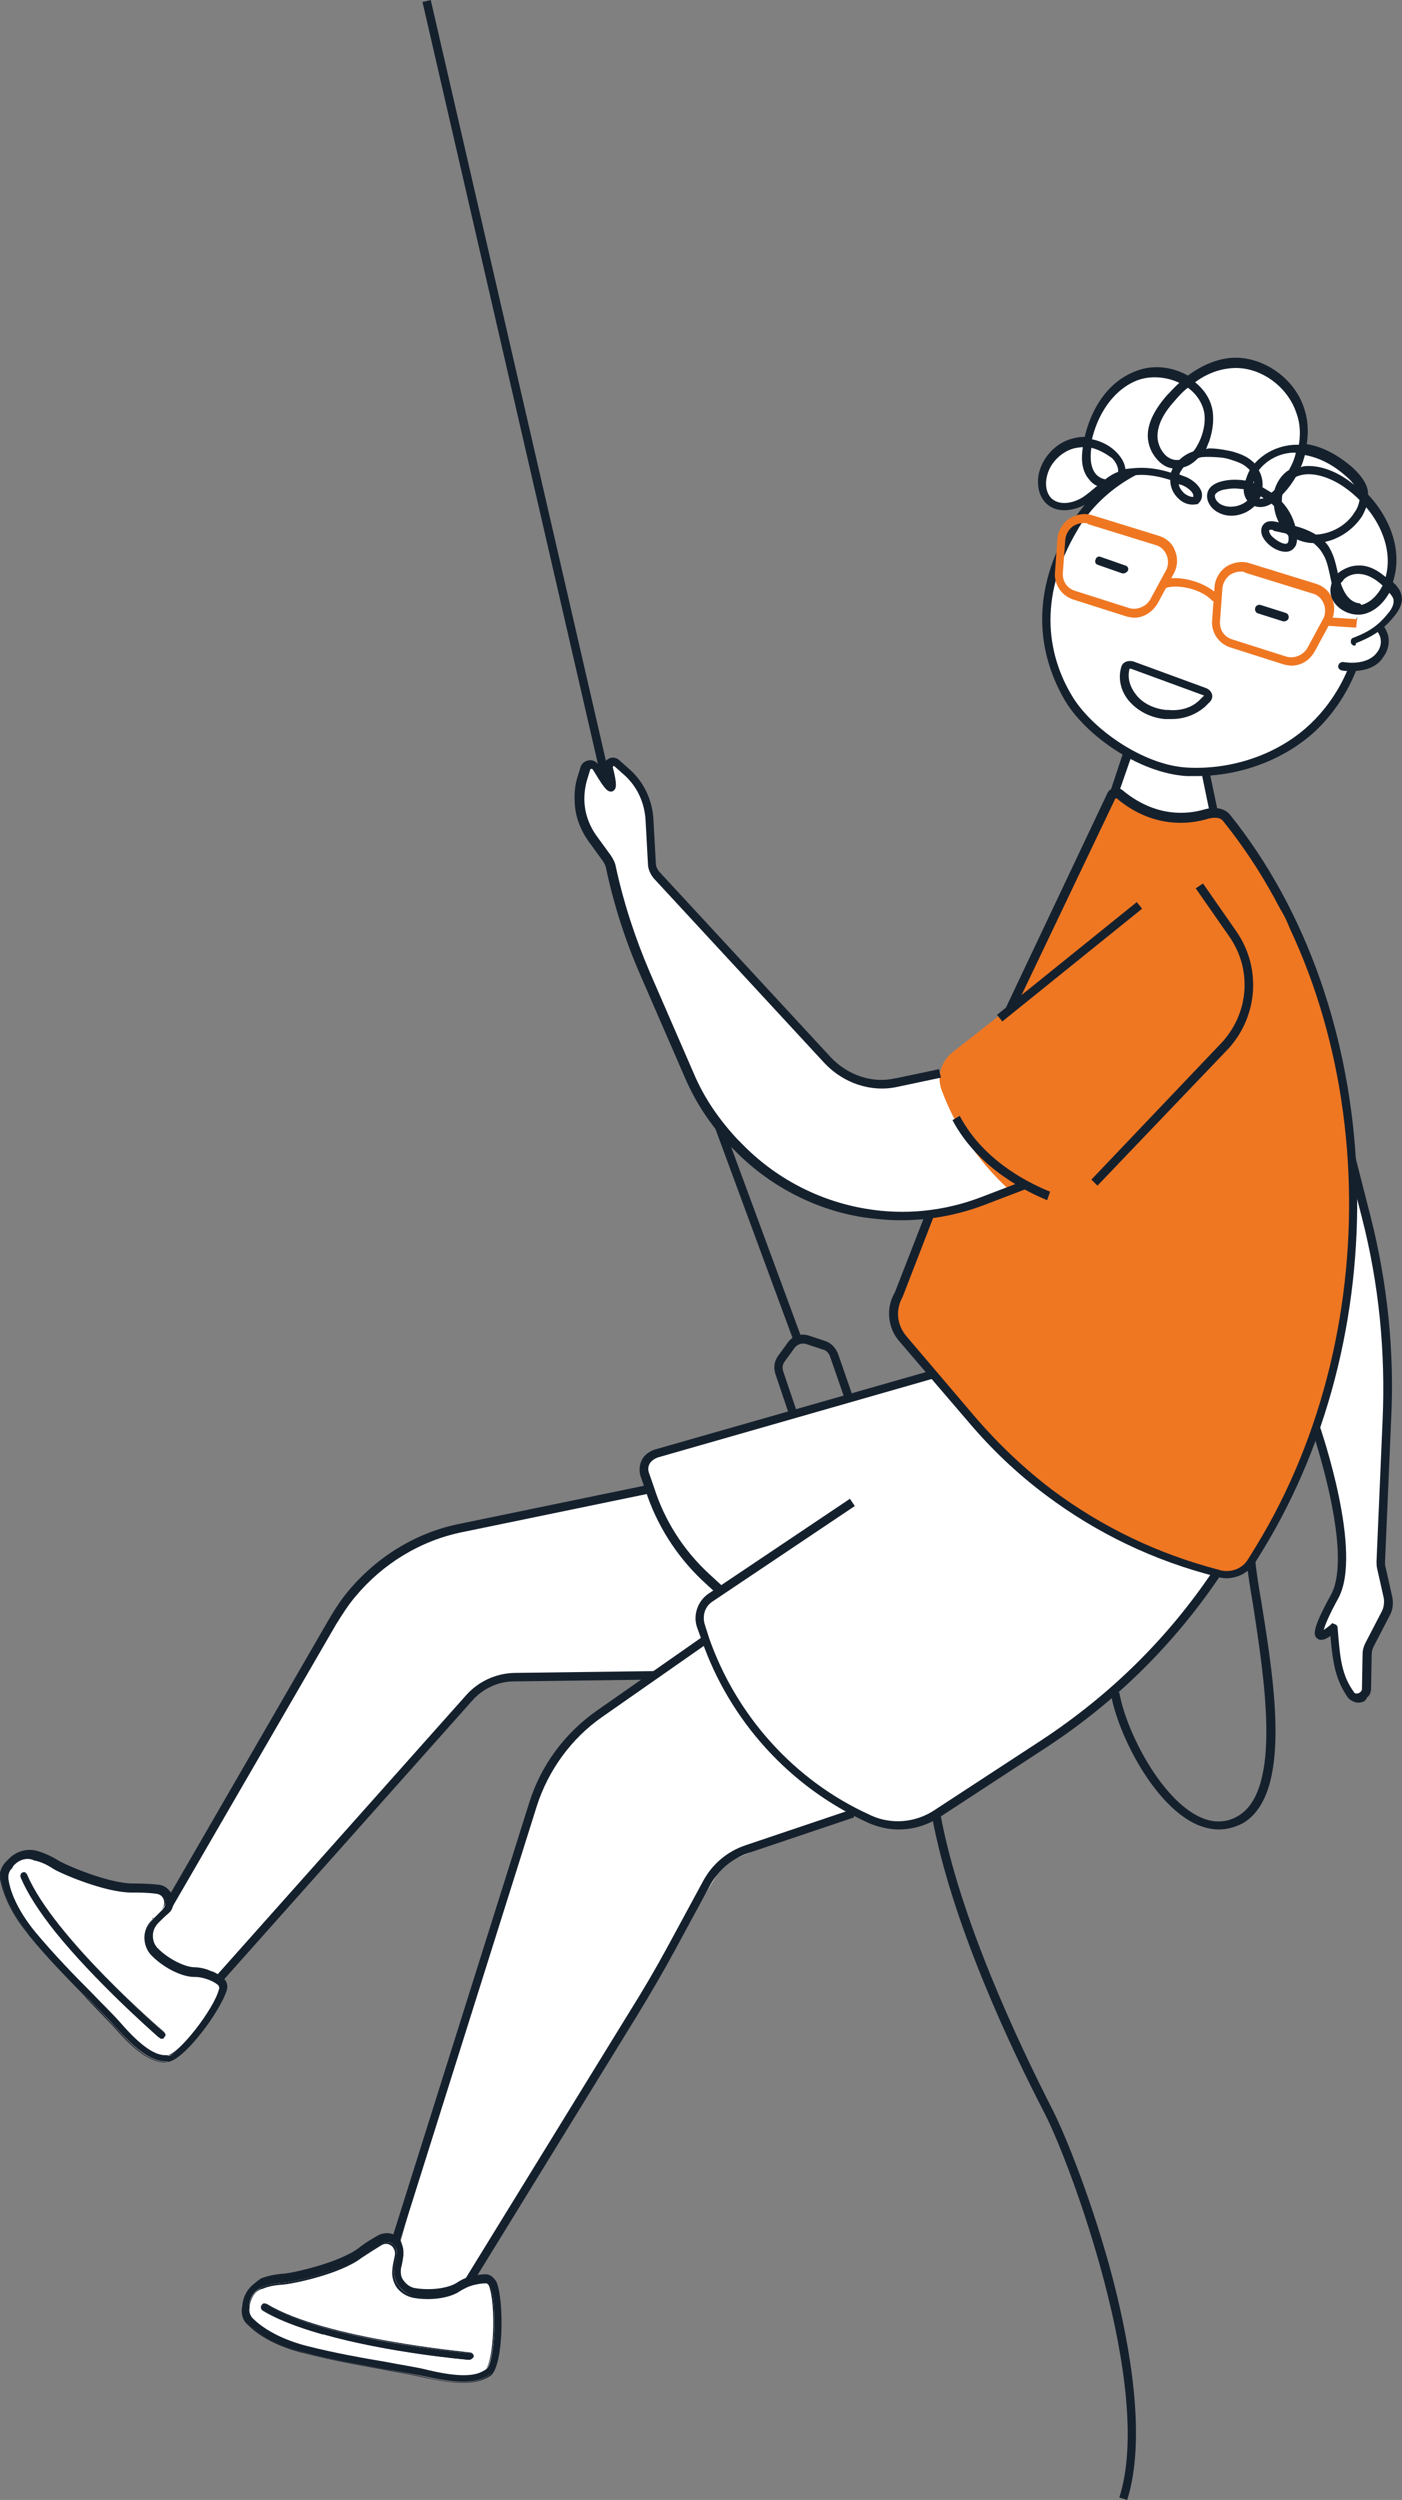 <svg xmlns="http://www.w3.org/2000/svg" xml:space="preserve" id="Calque_2_00000034785537042182251380000004663385078616675000_" x="0" y="0" version="1.1" viewBox="0 0 231.1 412"><rect x="0" y="0" width="231.1" height="412" fill="#808080" stroke="none"/><style>.st0{fill:#fff}.st1{fill:#15202d}.st2{fill:#ef7722}</style><g id="Calque_1-2"><path d="m221.9 187 3.5 13.7c2.8 11 3.9 22.3 3.4 33.6l-1.1 23.3c0 .3 0 .7.1 1l1.1 4.9c.2.9.1 1.8-.3 2.6l-2.7 5.2c-.3.5-.4 1.1-.4 1.6l-.1 5.5c0 .4-.2.8-.4 1-.6.6-1.7.6-2.2-.1-2.1-3-2.5-5.8-2.8-10.9 0-.1-.1-.1-.1-.1-1.8 1.4-4.3 3.1.3-5.2 4-7.4-3.2-27.9-3.2-27.9" class="st0"/><path d="M223.9 280.6h-.2c-.6-.1-1.1-.4-1.5-.8-2-2.9-2.5-5.5-2.9-10.2-.8.6-1.6.9-2.2.4s-.9-1.4 2.3-7.2c3.8-7-3.2-27.2-3.2-27.4l1.3-.5c.3.9 7.2 21 3.1 28.5-1.7 3.1-2.2 4.5-2.4 5.2.2-.1.6-.4 1.1-.8l.3-.3.5.2c.3.1.4.4.4.7.4 5.2.7 7.7 2.7 10.5.1.2.3.2.4.2.3 0 .5-.1.7-.3s.2-.4.2-.6l.1-5.6c0-.7.2-1.3.5-1.9l2.7-5.2c.3-.6.4-1.4.3-2.1l-1.1-4.9c-.1-.4-.1-.8-.1-1.2l1-23.2c.5-11.3-.6-22.5-3.4-33.4L221 187l1.4-.3 3.5 13.7c2.8 11 4 22.4 3.4 33.8l-1 23.3c0 .3 0 .5.1.8l1.1 4.9c.2 1 .1 2.1-.4 3l-2.7 5.2c-.2.4-.3.9-.3 1.3l-.1 5.6c0 .5-.2 1.1-.7 1.5-.2.6-.8.8-1.4.8m-3.6-11.7" class="st1"/><path d="m156 225.7-12.8 3.7-25.6 7.2-10.4 3.2-1.2 2.3 1.3 4.1-1.6-.6-23.4 4.8-10.8 2-9.3 6-6.8 7.1-28 49.1.1-2.4-1.5-.9-6.8-.5-5.3-1.6-3.9-1.4-2.6-1.7-3.9-.2-2.5 1.6.1 4.2 4.2 7 7.3 8.3 9 8.9 4.3 3.2h2.4l3.6-2.8 4.9-8.3-.5-1.8 1.4-1.6 5.6-6.4 37-41.3 26-.6-4.8 4.3-9.3 7.6-5.3 12.3-5.8 18.4-8.6 26.9-6.7 24.5-2-1.5-1.5.7-3.8 2.5-7.3 2.8-7.3 1.3-1.9 1.1-1.5 2.1.1 2.5 2.7 3 8.6 3 10.1 1.9 9.3 1.8 6.6.6 2.8-1.3.9-4.3.2-5.1-.6-5.5-3.2-.7 4.7-8.3 4.7-7.3 26.4-43.4 5.5-9.1 21.5-9 4.8 2.6 5.3.1 7.7-4.2 23.5-16.5 14.8-15.6 3.5-4.7-4-6.6z" class="st0"/><path d="m40.1 379.5-.1.7c-.2 1 .1 2.1.9 2.8 1.4 1.4 4 3.3 8.8 4.6l.5.1c4.8 1.3 9.4 2 13.5 2.8 2.6.4 4.8.8 6.7 1.2 5.5 1.2 8.5 1.1 10.4-.5 2-1.7 2.1-12 .9-15.2-.3-.7-.9-1.2-1.7-1.2-.4 0-1.1.1-1.8.2-.3.1-.7.2-1.1.3q-.9.3-1.8.9c-1.4.9-4.2 1.3-6.8.9-.8-.1-1.5-.6-2-1.3s-.7-1.5-.5-2.4c.1-.7.2-1.4.4-2.2v-.5c0-.5-.2-1.1-.4-1.5-.2-.2-.4-.5-.7-.7-.8-.6-1.9-.6-2.8-.2-.9.5-2.3 1.3-3.4 2.2-3.2 2.4-10.8 4.1-12.3 4.2s-2.8.4-3.8.8c-1.5 1-2.6 2.4-2.9 4m1 .2c.2-1.3 1-2.3 2.2-2.8.9-.4 2.1-.6 3.5-.7 1.5-.1 9.4-1.8 12.9-4.4 1.1-.8 2.4-1.6 3.3-2.1.5-.3 1.2-.3 1.7.1.4.3.6.7.7 1.1v.5c-.1.7-.2 1.5-.4 2.1v.1c-.2 1.1.1 2.2.7 3.1.7.9 1.6 1.5 2.7 1.7 2.8.4 5.9 0 7.5-1.1.4-.2.8-.5 1.1-.6.4-.2.7-.3 1.1-.4.8-.2 1.5-.3 2-.3h.2c.2.1.4.2.5.5 1.2 3.2.8 12.8-.6 13.9-1.6 1.3-4.5 1.4-9.6.2-1.9-.5-4.2-.8-6.7-1.3-4.1-.7-8.7-1.5-13.4-2.7-5-1.3-7.7-3.4-8.8-4.5-.5-.5-.7-1.2-.6-1.9z" class="st1"/><path d="M76.3 392.7c-1.6 0-3.6-.3-6.1-.8-1.7-.4-3.8-.8-6.1-1.2l-1-.2c-3.9-.7-8.4-1.5-13-2.7l-.5-.1c-4.8-1.3-7.4-3.2-8.8-4.6-.8-.7-1.1-1.8-.9-2.9l.1-.7c.3-1.7 1.4-3.1 2.9-3.7 1.1-.4 2.3-.7 3.8-.8 1.6-.1 9.1-1.8 12.3-4.2 1.2-.9 2.7-1.8 3.4-2.2.9-.5 2-.4 2.9.2.3.2.5.4.7.7.3.4.5 1 .5 1.6v.6c-.1.7-.2 1.4-.4 2.1-.1.8 0 1.7.5 2.3.5.7 1.1 1.1 1.9 1.2 2.5.4 5.4 0 6.7-.9.5-.4 1.2-.7 1.9-.9.4-.1.8-.2 1.1-.3.8-.2 1.4-.2 1.9-.2.8 0 1.5.5 1.8 1.2 1.2 3.2 1.1 13.6-1 15.3-1.2.8-2.6 1.2-4.6 1.2m-12.6-24.2q-.6 0-1.2.3c-.7.4-2.2 1.3-3.4 2.2-3.2 2.4-10.8 4.1-12.4 4.2-1.5.1-2.7.3-3.8.8-1.4.6-2.5 2-2.7 3.6l-.1.7c-.2 1 .1 2 .8 2.7 1.4 1.4 4 3.2 8.7 4.6l.5.1c4.6 1.2 9.1 2 13 2.7l1 .2c2.4.4 4.4.8 6.1 1.2 5.5 1.2 8.5 1.1 10.4-.4.9-.7 1.5-3.3 1.6-6.9.1-3.3-.1-6.6-.7-8.1-.2-.7-.9-1.1-1.6-1.1-.4 0-1.1.1-1.8.2-.3.1-.7.2-1.1.3-.7.2-1.3.6-1.8.9-1.4.9-4.2 1.3-6.8 1-.8-.1-1.6-.6-2.1-1.3s-.7-1.6-.5-2.5c.1-.6.2-1.4.4-2.1v-.5c0-.5-.2-1-.4-1.5-.2-.2-.4-.5-.6-.6-.5-.5-1-.7-1.5-.7m12.6 23.2c-1.5 0-3.4-.3-5.8-.8-1.6-.4-3.6-.7-5.6-1.1l-1.4-.2c-4-.7-8.5-1.5-13.1-2.7-5.1-1.3-7.7-3.4-8.8-4.5-.5-.5-.7-1.2-.6-1.9l.1-.7c.2-1.3 1.1-2.4 2.2-2.9.9-.4 2.1-.6 3.5-.7 1.5-.1 9.3-1.8 12.8-4.4.8-.6 2-1.3 3.3-2.1.6-.3 1.2-.3 1.8.1.4.3.6.7.7 1.2v.5c-.1.7-.2 1.4-.4 2.1v.1c-.2 1.1.1 2.2.7 3 .6.9 1.6 1.5 2.6 1.6 2.8.4 5.9 0 7.4-1.1.3-.2.7-.4 1.1-.6s.8-.3 1.1-.4c.8-.2 1.5-.3 2-.3h.3c.3.1.5.3.6.5 1.2 3.3.8 12.8-.7 14-.9.9-2.1 1.3-3.8 1.3m-35.1-12-.1.8q-.15 1.05.6 1.8c1.1 1.1 3.7 3.1 8.7 4.4 4.6 1.2 9.1 2 13.1 2.7l1.4.2c2.1.4 4 .7 5.6 1.1 5.1 1.2 7.9 1.1 9.5-.2 1.4-1.2 1.8-10.6.6-13.8-.1-.2-.2-.3-.4-.4H80c-.5 0-1.2.1-2 .3-.3.1-.7.2-1.1.4s-.8.4-1.1.6c-1.6 1.1-4.7 1.6-7.6 1.1-1.1-.2-2.1-.8-2.8-1.7-.6-.9-.9-2-.7-3.2v-.1c.1-.8.3-1.5.4-2.1v-.5c-.1-.4-.3-.8-.6-1-.5-.4-1.1-.4-1.6-.1q-1.95 1.2-3.3 2.1c-3.5 2.7-11.4 4.3-12.9 4.4-1.4.1-2.5.3-3.4.7-1.1.2-1.8 1.3-2.1 2.5" class="st1"/><path d="M53.3 384.7c10.6 3 23.2 4.1 24 4.2.3 0 .5-.2.6-.5 0-.3-.2-.5-.5-.6-.2 0-23.9-2.1-33.5-8-.2-.1-.6-.1-.7.2-.2.2-.1.6.2.7 2.5 1.6 6.1 2.9 9.9 4" class="st1"/><path d="M77.3 388.9c-.2 0-13.1-1.1-24-4.2h-.2c-4.2-1.2-7.5-2.5-9.8-3.9-.3-.2-.4-.6-.2-.9.1-.1.2-.3.4-.3s.3 0 .5.1c9.5 5.8 33.2 7.9 33.5 8 .3 0 .6.3.6.7-.2.3-.5.5-.8.5m-23.8-4.3c10.8 3 23.7 4.1 23.8 4.1.2 0 .4-.2.5-.4 0-.2-.1-.4-.4-.5-.2 0-24-2.2-33.6-8q-.15-.15-.3 0c-.1 0-.2.1-.3.2-.1.2-.1.5.1.6 2.4 1.4 5.7 2.8 10 3.9zM1.6 306.5l-.5.5c-.8.7-1.1 1.8-.9 2.8.3 1.9 1.4 5 4.4 8.8l.3.4c3.2 3.8 6.4 7.2 9.4 10.1 1.8 1.9 3.4 3.4 4.7 4.9 3.8 4.2 6.3 5.9 8.8 5.7 2.6-.2 8.7-8.5 9.6-11.8.2-.7-.1-1.5-.7-1.9-.4-.2-.9-.6-1.6-.9-.3-.1-.7-.3-1-.4-.6-.2-1.3-.3-2-.3-1.7 0-4.2-1.4-6-3.2-.6-.6-.9-1.3-.9-2.2s.4-1.6 1-2.2c.5-.5 1-1 1.6-1.5l.3-.3c.3-.4.5-1 .5-1.5 0-.3 0-.6-.1-.9-.3-1-1.1-1.6-2.1-1.7-1.1-.1-2.6-.2-4-.2-4 .1-11.1-3-12.5-3.8-1.3-.8-2.4-1.3-3.5-1.6-2-.4-3.6.1-4.8 1.2m.7.8c.9-.9 2.2-1.3 3.4-1 1 .2 2.1.7 3.2 1.5 1.2.8 8.6 4 13.1 3.9 1.4 0 2.9.1 3.9.2.6.1 1.1.5 1.3 1.1.1.4.1.9-.1 1.3-.1.1-.2.3-.3.4l-1.5 1.5s0 .1-.1.1c-.8.8-1.2 1.8-1.2 2.9s.4 2.2 1.2 2.9c2 2 4.8 3.4 6.7 3.5.4 0 .9.1 1.3.1.4.1.8.2 1.1.3.8.3 1.4.7 1.8.9l.2.2c.2.2.2.4.1.7-.9 3.4-6.8 10.8-8.6 11-2.1.1-4.5-1.5-7.9-5.4-1.3-1.5-3-3.1-4.7-4.9-2.9-2.9-6.2-6.3-9.3-10-3.3-4-4.3-7.2-4.5-8.8-.1-.7.1-1.4.6-1.8z" class="st1"/><path d="M27.3 339.9c-2.4 0-4.9-1.7-8.5-5.8-1.2-1.3-2.6-2.7-4.2-4.4l-.7-.8c-2.8-2.9-6.1-6.2-9.1-9.9l-.3-.4c-3.1-3.8-4.1-7-4.5-8.9-.2-1 .2-2.1 1-2.9l.3-.3.2-.2c1.2-1.2 2.9-1.7 4.5-1.3 1.1.3 2.3.8 3.6 1.6s8.3 3.8 12.3 3.8h.2c1.5 0 3.2.1 4 .2 1.1.1 1.9.8 2.2 1.8.1.3.1.6.1.9 0 .6-.2 1.1-.5 1.5-.1.1-.2.2-.3.4l-.3.3-1.2 1.2c-.6.6-1 1.4-1 2.2s.3 1.6.8 2.1c1.8 1.8 4.4 3.1 6 3.2.7 0 1.3.1 2 .3.4.1.7.3 1.1.4.6.2 1.1.6 1.6.9.7.5 1 1.3.8 2-.9 3.3-7.1 11.7-9.7 11.8-.1.2-.3.3-.4.3M1.7 306.5l-.6.6c-.7.7-1.1 1.7-.9 2.7.3 1.9 1.4 5 4.4 8.8l.4.4c3.1 3.7 6.3 7 9.1 9.9l.7.8c1.6 1.6 3 3.1 4.2 4.4 3.7 4.2 6.2 5.9 8.7 5.7 1.1-.1 3.1-1.8 5.4-4.7 2.1-2.6 3.7-5.4 4.1-7 .2-.7-.1-1.4-.7-1.8-.5-.3-1.1-.6-1.6-.9-.3-.1-.7-.3-1-.4-.7-.2-1.4-.3-2-.3-1.7 0-4.2-1.4-6.1-3.2-.6-.6-.9-1.4-.9-2.3s.4-1.7 1-2.3l1.2-1.2.3-.3.3-.3c.3-.4.5-.9.5-1.4 0-.3 0-.6-.1-.9-.3-.9-1.1-1.5-2.1-1.7-.8-.1-2.5-.2-4-.2h-.2c-4 0-11-3-12.4-3.8-1.3-.8-2.4-1.3-3.5-1.6-1.4-.5-3-.1-4.2 1m25.7 32.3c-2.1 0-4.4-1.6-7.7-5.4-1.1-1.3-2.5-2.7-4-4.2l-1-1c-2.8-2.9-6-6.1-9.1-9.8-3.3-4-4.3-7.2-4.5-8.8-.1-.7.1-1.4.6-1.9l.5-.5v-.1c.9-.9 2.3-1.3 3.5-1 1 .2 2 .7 3.2 1.5 1.3.8 8.5 3.9 12.8 3.9h.2c1.1 0 2.4 0 3.9.2.7.1 1.2.5 1.4 1.1.1.4.1.9-.1 1.3-.1.1-.2.3-.3.4l-1.5 1.5v.1c-.8.8-1.2 1.8-1.2 2.9s.4 2.1 1.2 2.9c2 2 4.8 3.4 6.7 3.5.4 0 .8.1 1.3.2s.8.2 1.1.3c.6.2 1.2.6 1.8.9.1 0 .1.1.2.1.2.2.2.5.2.8-.9 3.4-6.8 10.9-8.7 11-.3.1-.4.1-.5.1m-25-31.5-.6.6q-.75.75-.6 1.8c.3 1.5 1.2 4.7 4.5 8.7 3 3.7 6.2 6.9 9 9.8l1 1c1.5 1.5 2.9 2.9 4 4.2 3.3 3.7 5.6 5.3 7.6 5.3h.3c1.8-.1 7.7-7.6 8.5-10.9.1-.2 0-.4-.1-.6l-.1-.1c-.5-.4-1.1-.7-1.7-.9-.3-.1-.6-.2-1.1-.3s-.9-.1-1.3-.1c-2-.1-4.8-1.5-6.8-3.5-.8-.8-1.2-1.9-1.2-3s.5-2.2 1.3-3v-.1l1.5-1.5c.1-.1.2-.3.3-.4.2-.4.2-.8.1-1.2-.2-.6-.6-.9-1.2-1-1.5-.2-2.8-.2-3.9-.2h-.2c-4.4 0-11.6-3.1-12.9-3.9-1.2-.8-2.2-1.2-3.2-1.4-1-.5-2.3-.2-3.2.7" class="st1"/><path d="M9.3 318.4c6.9 8.6 16.5 16.9 17 17.4.2.2.5.2.8-.1s.2-.5 0-.7-18.2-15.7-22.6-26c-.1-.3-.4-.4-.7-.3s-.4.4-.3.7c1.2 2.7 3.3 5.9 5.8 9" class="st1"/><path d="M26.7 336c-.1 0-.3 0-.4-.2h-.1c-1.7-1.5-10.6-9.4-17-17.3-2.8-3.5-4.7-6.5-5.8-9.1-.1-.3 0-.7.3-.8.2-.1.3-.1.5 0q.3.15.3.3c4.2 9.8 20.6 24.3 22.5 26 .1.1.2.3.2.4 0 .2 0 .3-.2.5.1.1-.1.2-.3.2M9.4 318.3c6.4 8 15.3 15.8 17 17.3h.1c.2.2.4.1.6-.1.1-.1.1-.2.1-.3s-.1-.2-.1-.3c-1.9-1.6-18.4-16.2-22.6-26 0-.1-.1-.2-.2-.2H4c-.2.1-.3.3-.2.6.9 2.6 2.8 5.6 5.6 9" class="st1"/><path d="m197.8 122.9 2.2 10.8c-2.9 2.6-12 2.3-16.4-2.8l4.6-13.9c.1-.1 6.9 6.6 9.6 5.9" class="st0"/><path d="M194.3 136h-1.1c-4.1-.3-7.8-2-10.1-4.6l-.3-.3 5.1-15.4.8.8c2.4 2.3 6.2 5.3 8.2 5.8h6.6l-4.9 1.2 2.2 10.5-.3.3c-1.3 1-3.5 1.7-6.2 1.7m-9.9-5.3c2 2.2 5.3 3.6 8.9 3.8 2.5.2 4.7-.3 6-1.1l-2-9.7c-2.6-.2-6.7-3.7-8.6-5.4z" class="st1"/><path d="M158.9 185.2 148 213.3c-1.4 2.3-1.1 5.2.6 7.3L160 234c3.8 4.4 8.1 8.5 12.7 12 8.3 6.2 17.7 10.7 27.8 13.3l.3.1c2.1.5 4.2-.4 5.3-2.2l1.3-2.1c22.1-36.1 20.9-87.7-5.4-120.4-.8-.9-2.2-.9-3.4-.6-2.6.8-8.3 1.6-14.2-3.3-.4-.4-1.1-.2-1.4.3l-16.8 35.5" class="st2"/><path d="M202.1 260.1c-.5 0-.9-.1-1.4-.2l-.3-.1c-10.2-2.6-19.6-7.1-28-13.4-4.7-3.5-9-7.6-12.8-12.1L148.2 221c-1.9-2.2-2.2-5.5-.7-8l10.9-28 1.3.5-10.9 28.2c-1.2 2.1-1 4.6.6 6.5l11.4 13.4c3.8 4.4 8 8.4 12.6 11.9 8.3 6.2 17.5 10.6 27.5 13.2l.3.1c1.8.4 3.6-.3 4.5-1.8l1.3-2.1c22.4-36.6 20.1-88-5.4-119.6-.5-.7-1.8-.6-2.7-.3-2.4.7-8.6 1.8-14.8-3.4-.1-.1-.1 0-.2 0 0 0-.1 0-.1.1L167 166.9l-1.3-.6 16.8-35.5c.2-.5.6-.8 1.1-.9s1 0 1.4.3c5.5 4.6 10.8 4 13.5 3.2 1.8-.5 3.3-.2 4.2.8 25.8 32.1 28.1 84.2 5.5 121.2l-1.3 2.1c-1.1 1.7-2.9 2.6-4.8 2.6" class="st1"/><path d="m100.6 142.9-3-4.9-2-5.1-.2-2.4.8-3.1.7-1.3h1.2l2.2 3.6-.1-3.4 1.1-.7 2.7 2.4 2.5 3.7.9 8 .2 3.2 1.7 2.5 29.4 31.5 4.8 1.7 4.3-.1 7.6-1.9 3.5 9.5 5.2 6.4 5.4 3-11.2 3.4-11.4 1.4-11.3-2.1-10.7-6-3.5-3.4-4.7-6.2-3.8-7.2-8.7-19.7z" class="st0"/><path d="m208.6 146.8 1.2 1.4c3.3 3.8 4.4 9 2.9 13.8-1.8 5.6-5.1 10.6-9.7 14.4L175.8 199c-1.6 1.3-3.9 1.4-5.6.2-6.8-4.9-12.1-11.7-15-19.6-.8-2.2-.1-4.6 1.7-6.1l35.2-27.6c1.6-1.3 3.5-2.2 5.6-2.6 4-1 8.2.3 10.9 3.5" class="st2"/><path d="m164.34 167.249 23.04-18.583.879 1.09-23.04 18.583zM180.9 195.4l-1-1 21.6-22.7c4.4-4.9 4.9-12 1.1-17.4l-5.5-7.9 1.2-.8 5.5 7.9c4.1 5.9 3.6 13.8-1.2 19.2zM148.5 201.1c-2.1 0-4.2-.2-6.3-.5-8.1-1.3-15.6-5.3-21.3-11.2l-.6-.6c-3.1-3.3-5.6-7-7.4-11.2l-7.3-16.8q-3.75-8.55-5.7-17.7c-.1-.5-.3-.9-.6-1.3l-2.4-3.3c-1.1-1.6-1.9-3.5-2.1-5.4-.2-1.8-.1-3.7.5-5.4l.4-1.3c.2-.6.7-1 1.4-1.1.6-.1 1.2.2 1.6.8l.5.8c.2.4.4.6.5.9-.1-.3-.2-.7-.3-1.1v-.2c0-.7.4-1.2 1-1.5s1.3-.1 1.7.3l1.8 1.6c2.3 2.1 3.6 5 3.8 8l.4 7.3c0 .6.3 1.2.7 1.6l28.1 30.4c2.8 3 6.9 4.4 10.7 3.5h.1l7.1-1.5.3 1.4-7.1 1.5c-4.4 1-9-.6-12.1-3.9l-28.1-30.4c-.6-.7-1-1.6-1-2.5l-.4-7.3c-.2-2.7-1.3-5.2-3.3-7.1l-1.8-1.6c-.1-.1-.2-.1-.2 0l-.1.1c.7 2.8.7 3.6 0 4-.8.3-1.4-.5-2.8-2.8l-.5-.8c-.1-.1-.2-.1-.2-.1-.1 0-.1 0-.2.1l-.4 1.3c-.5 1.5-.7 3.2-.5 4.8.2 1.7.9 3.4 1.9 4.8l2.4 3.3c.4.6.7 1.2.8 1.8 1.3 6 3.2 11.8 5.6 17.4l7.3 16.8c1.7 4 4.2 7.6 7.2 10.8l.6.6c5.5 5.7 12.7 9.5 20.5 10.8 6.4 1.1 13 .4 19-1.9l6.8-2.6.5 1.3-6.8 2.6c-4.5 1.7-9.1 2.5-13.7 2.5" class="st1"/><path d="M172.6 197.8c-2.8-1.2-11.2-4.9-15.6-13.2l1.2-.7c4.1 7.8 12.2 11.4 14.9 12.5zM148.1 301.5c-1.7 0-3.4-.4-5-1.1l-.2-.1c-12.7-5.8-22.6-16.7-27.2-29.9l-.8-2.2c-.7-2 .1-4.3 1.8-5.5l23.4-15.7.8 1.2-23.4 15.7c-1.3.8-1.8 2.4-1.3 3.9l.7 2.2c4.5 12.8 14.1 23.5 26.5 29.1l.2.1c3.3 1.5 7.2 1.2 10.3-.8l17.9-11.7c11.2-7.4 20.7-16.7 28.2-27.9l1.2.8c-7.6 11.3-17.2 20.8-28.6 28.3l-17.9 11.7c-2.1 1.3-4.3 1.9-6.6 1.9" class="st1"/><path d="m118.2 262.7-2.5-2.3c-4.3-4.1-7.5-9.2-9.3-14.8l-.8-2.3c-.3-.9-.2-1.9.2-2.7s1.2-1.4 2.1-1.7l45.5-13 .4 1.3-45.4 13c-.5.2-1 .5-1.3 1s-.3 1.1-.1 1.6l.8 2.3c1.7 5.4 4.8 10.3 9 14.2l2.5 2.3zM78 376.1l-1.2-.7 27-43.9c2.2-3.5 4.3-7.1 6.2-10.6l5.9-10.9c1.5-2.8 4-4.9 7-5.9l17.5-5.9.4 1.3-17.5 5.9c-2.6.9-4.8 2.7-6.2 5.2l-5.9 10.9c-1.9 3.5-4 7.1-6.2 10.7zM65.8 369.7l-1.3-.4 22.7-72.1c1.9-6.2 5.9-11.6 11.2-15.3l17.6-12.3.8 1.1L99.2 283c-5 3.5-8.8 8.7-10.7 14.6z" class="st1"/><path d="m28.4 314.3-1.2-.7 27-46.7c1-1.7 2.1-3.4 3.3-4.8 4.7-5.6 11.2-9.6 18.4-11l31-6.4.3 1.4-31 6.4c-6.9 1.4-13.1 5.2-17.6 10.6-1.2 1.4-2.2 3-3.2 4.6zM36.4 326.8l-1-.9 41.5-46.6c2-2.2 4.8-3.5 7.8-3.6l23-.3v1.4l-23 .3c-2.6 0-5.1 1.2-6.8 3.1zM69.64.324 71.006.01l29.553 128.342-1.364.314zM117.798 185.693l1.313-.485 12.875 34.901-1.314.485z" class="st1"/><path d="m130 232.9-2.2-6.5c-.3-1-.2-2.1.5-3l1.6-2.2c.8-1.1 2.2-1.5 3.4-1.1l2.7.9c1 .3 1.7 1.1 2.1 2l2.5 7.2-1.3.5-2.5-7.2c-.2-.5-.6-1-1.2-1.1l-2.7-.9c-.7-.2-1.4 0-1.9.6l-1.6 2.2c-.4.5-.5 1.1-.3 1.7l2.2 6.5zM200.9 301.5c-1.2 0-2.4-.3-3.6-.8-7-3.1-13-14.7-14.2-21.6l1.4-.2c1.1 6.4 6.9 17.7 13.4 20.6 2.2 1 4.4.9 6.3-.3 7.1-4.4 4.2-22.5 2.4-34.4-.5-2.9-.9-5.4-1.1-7.5l1.4-.2c.2 2 .6 4.5 1.1 7.4 2.1 13.1 4.9 31-3 35.9-1.3.7-2.7 1.1-4.1 1.1M185.8 412l-1.3-.4c5.8-18-8.2-55.4-12.3-63.3-5.6-10.8-15.4-31.5-18.6-49.1l1.4-.3c3.2 17.4 13 38 18.5 48.8 2.2 4.3 6.8 15.8 10 28.1 2.8 10.9 5.5 26.1 2.3 36.2" class="st1"/><path d="M177.1 86.8c4.6-7.5 13.4-12.4 22.4-12.2s17.7 5.4 22.1 13.1c2.1 3.7 3.2 8 3.3 12.2.1 7.4-3 14.8-8.5 19.9s-13.2 7.7-20.7 7.3c-7.9-.4-16.6-7.1-19.6-12.4-3.3-5.4-6.6-15.3 1-27.9" class="st0"/><path d="M197.2 127.9h-1.6c-8-.5-16.9-6.9-20.2-12.7-3.6-6.3-6.3-16.3 1-28.6l.1-.2c4.7-7.8 13.8-12.7 23-12.5 9.3.2 18.2 5.5 22.6 13.5 2.1 3.8 3.3 8.1 3.4 12.6.1 7.6-3.1 15.2-8.7 20.5-5.1 4.7-12.3 7.4-19.6 7.4M177.8 87l-.1.2c-7.1 11.8-4.6 21.4-1.1 27.3 3.1 5.4 11.7 11.6 19.1 12s15-2.2 20.2-7.1c5.3-5 8.4-12.2 8.3-19.4-.1-4.2-1.2-8.3-3.2-11.9-4.3-7.6-12.7-12.6-21.5-12.8-8.7-.1-17.2 4.4-21.7 11.7m-.7-.2" class="st1"/><path d="M193.2 118.5H192c-2.4-.2-4.6-1.4-6-3.1-1.3-1.6-1.7-3.6-1.2-5.4.1-.4.3-.7.7-.9s.9-.2 1.3-.1l12 4.4c.5.2.9.6 1 1.1s-.1.9-.4 1.2l-.8.8c-1.4 1.2-3.3 2-5.4 2m-6.9-8.3h-.1c-.4 1.4 0 2.9 1 4.2 1.1 1.5 3 2.4 5 2.6h.4c2 .2 3.9-.4 5.1-1.6l.8-.8h-.1l-12-4.4z" class="st1"/><path d="M199.9 99.1c-1.7-2-5.8-2.9-7.7-2.2l-.5-1.3c2.5-1 7.3.4 9.2 2.6z" class="st2"/><path d="M224.4 102.1c6.1.2 5.3 8.9-3 7.7" class="st0"/><path d="M222.8 110.6c-.5 0-1 0-1.6-.1-.4-.1-.7-.4-.6-.8s.4-.6.8-.6c2.5.4 4.6-.2 5.6-1.6.7-.9.8-2.1.3-3-.5-1-1.6-1.6-3-1.7-.4 0-.7-.3-.7-.7s.3-.7.7-.7c2 .1 3.5 1 4.2 2.5.7 1.4.5 3.1-.5 4.4-.9 1.5-2.8 2.3-5.2 2.3" class="st1"/><path d="M212.9 109.7c-.4 0-.9-.1-1.3-.2l-8.8-2.8c-1.9-.6-3.2-2.5-3-4.5l.4-5.5c.1-1.3.8-2.5 1.9-3.3 1.1-.7 2.5-1 3.8-.6l11 3.4c1.3.4 2.3 1.3 2.7 2.5.5 1.2.4 2.6-.2 3.7l-1.3 2.4-1.3 2.4c-.9 1.7-2.4 2.5-3.9 2.5m-8.4-15.5c-.6 0-1.2.2-1.7.5-.7.5-1.2 1.3-1.3 2.2l-.4 5.5c-.1 1.4.7 2.6 2.1 3l8.8 2.8c1.3.4 2.8-.2 3.5-1.4l2.7-5c.3-.7.3-1.6 0-2.3-.3-.8-1-1.5-1.9-1.7l-11-3.4c-.2-.2-.5-.2-.8-.2M187 101.8c-.4 0-.9-.1-1.3-.2l-8.8-2.8c-1.9-.6-3.2-2.5-3-4.5l.4-5.5c.1-1.3.8-2.5 1.9-3.3 1.1-.7 2.5-1 3.8-.6l11 3.4c1.3.4 2.3 1.3 2.7 2.5.5 1.2.4 2.6-.2 3.7l-1.3 2.4-1.3 2.4c-.9 1.6-2.4 2.5-3.9 2.5m-8.4-15.6c-.6 0-1.2.2-1.7.5-.7.5-1.2 1.3-1.3 2.2l-.4 5.5c-.1 1.4.7 2.6 2.1 3l8.8 2.8c1.3.4 2.8-.2 3.5-1.4l2.7-5c.3-.7.3-1.6 0-2.3-.3-.8-1-1.5-1.9-1.7l-11-3.4c-.2-.2-.5-.2-.8-.2" class="st2"/><path d="m218.68 103.12.093-1.397 7.882.521-.092 1.397z" class="st2"/><path d="M223.3 105.7c2.5-1 4.1-2 5.9-4.1.7-.8 1.4-1.9 1.1-3-.1-.6-.5-1.1-.9-1.5-1.3-1.5-3-2.9-5.1-3.1s-4.3 1.2-4.4 3.3c-.1 2.2 2.5 3.7 4.6 3.2s3.6-2.4 4.3-4.5c2.1-6.2-2-13.2-7.6-16.7-2.6-1.6-5.9-2.6-8.5-1.1-3.4 2.1-2.7 7.9.7 9.8 3.5 1.9 8.2.1 10.3-3.2.6-.9 1-1.9.9-3-.1-1.5-1.2-2.8-2.3-3.9-2.5-2.3-5.7-4-9-3.9-3.4.1-6.8 2.2-7.6 5.5-.3 1.1-.1 2.4.8 3 1.1.7 2.5-.1 3.5-.9 3.8-3.3 5.6-8.9 4.1-13.8s-6.6-8.4-11.6-7.9c-3.8.4-7.1 2.7-9.6 5.6-1.6 1.8-3 3.9-3 6.2s1.9 4.8 4.2 4.7c2.1-.1 3.5-2.1 4.2-4 .6-1.5.9-3.1.6-4.7-.8-4.9-6.9-7.6-11.6-5.9-4.6 1.7-7.5 6.6-8.3 11.5-.3 1.8-.3 3.8.9 5.2s3.8 1.6 4.6-.1c.6-1.2-.1-2.7-1.1-3.6-1.8-1.7-4.4-2.4-6.8-1.8-2.4.7-4.3 2.7-4.9 5-.4 1.6-.2 3.4 1 4.5 1.6 1.5 4.3.9 6.2-.3s3.4-3 5.4-3.9c3.3-1.5 7.1-.5 10.5.7 1.5.5 3.2 2.2 2.1 3.3-1.9.4-3.7-1.6-3.5-3.5.1-1.9 1.8-3.5 3.6-4.1s3.8-.3 5.7.2c1.1.3 2.2.7 3.1 1.4 1.6 1.4 2 4 .8 5.8s-3.7 2.5-5.6 1.6c-1-.5-1.8-1.6-1.4-2.6.3-.7 1.1-1.1 1.9-1.3 5.3-1.3 11.2 3.1 11.5 8.5 0 .4 0 .8-.1 1.1-.6 1.2-2.5.4-3.5-.5-.6-.6-1.3-1.6-.7-2.2.4-.4 1-.3 1.5-.2 3.2.6 6.8 1.4 8.5 4.2 1 1.6 1.1 3.6 1.6 5.4s1.7 3.7 3.6 4" class="st0"/><path d="M223.3 106.4c-.3 0-.5-.2-.6-.4-.1-.4 0-.8.4-.9 2.3-.9 3.9-1.8 5.6-3.9.8-.9 1.1-1.7 1-2.4-.1-.4-.4-.8-.7-1.1-1 1.8-2.5 3.1-4.2 3.5-1.3.3-2.9-.1-4-1-1-.8-1.5-1.8-1.5-2.9 0-.4.1-.8.2-1.2-.1-.5-.2-.9-.3-1.4-.3-1.3-.5-2.4-1.2-3.5-.4-.7-.9-1.2-1.5-1.7q-1.35 0-2.7-.6c0 .3-.1.7-.2 1-.3.5-.7.9-1.3 1-1.1.2-2.5-.5-3.3-1.3-.3-.3-1.1-1.1-1.1-2.1 0-.4.1-.8.4-1.1.6-.7 1.6-.5 2.1-.4.1 0 .3.1.4.1-.4-.8-.7-1.7-.8-2.7l-.4-.4c-1 .6-2 .7-2.8.4-1.5 1.5-4 2.1-5.9 1.1-1.3-.6-2.3-2.1-1.8-3.5.3-.8 1.1-1.4 2.4-1.7 1.2-.3 2.5-.3 3.8-.1.2-.6.4-1.2.7-1.7-.1-.2-.3-.3-.5-.5-.8-.7-1.9-1-2.8-1.3-2.1-.6-3.8-.7-5.2-.2-.7.7-1.5 1.3-2.4 1.5-.3.4-.6.8-.7 1.2.3.1.5.2.8.3 1.2.4 2.6 1.5 2.9 2.7.1.6 0 1.2-.5 1.7l-.2.2h-.2c-1 .2-2.1-.1-2.9-.9a4.1 4.1 0 0 1-1.4-3.1c-2.5-.8-5.2-1.2-7.5-.4-.4.9-1.3 1.4-2.3 1.6h-.4c-.3.3-.7.5-1 .8-.7.6-1.4 1.2-2.2 1.7-2 1.3-5.1 2-7 .2-1.5-1.4-1.6-3.6-1.2-5.2.7-2.6 2.8-4.8 5.4-5.5q1.05-.3 2.1-.3c1-4.3 3.6-9.1 8.6-10.9 2.6-1 5.8-.7 8.4.8 1.9-1.4 4.2-2.6 6.9-2.9 5.2-.5 10.7 3.2 12.3 8.4.6 1.8.7 3.8.4 5.8 2.6.4 5.2 1.8 7.6 3.9 1.6 1.5 2.5 2.9 2.5 4.3v.1c3.6 3.8 5.8 9.3 4.1 14.4.1.1.2.3.4.4.4.5.9 1.1 1 1.8.3 1.1-.2 2.3-1.3 3.6-1.9 2.3-3.7 3.3-6.2 4.3 0 .3-.1.4-.2.4M221 96.1c.3.9 1.1 3 2.9 3.3.2 0 .4.1.5.3 1.6-.4 2.8-1.8 3.5-3.2-1.2-1.1-2.4-1.8-3.7-1.9-.9-.1-2 .2-2.7.9-.1.2-.3.4-.5.6m2.9-2.9h.5c1.4.1 2.7.8 4 1.9 1.1-4-.5-8.3-3.2-11.5-.2.5-.4 1-.7 1.5-1.3 2-3.6 3.7-6.1 4.2.3.3.6.7.8 1.1.7 1.2 1 2.6 1.3 3.9v.2c1-.8 2.2-1.3 3.4-1.3m-14.4-5.9c-.1 0-.2 0-.3.1v.1c0 .2.2.7.7 1.1.7.6 1.6 1.1 2.1 1 .2 0 .2-.1.3-.2.1-.2.1-.4.1-.7 0-.2 0-.3-.1-.5-.1-.1-.2-.2-.4-.3-.6-.1-1.3-.3-1.9-.4-.2-.2-.3-.2-.5-.2m4-.6c1.2.3 2.4.8 3.4 1.4 2.4-.1 5-1.4 6.4-3.7.5-.7.7-1.4.8-2-1-1-2-1.8-3.1-2.5s-4.6-2.6-7.4-1.3c-.6 1-1.3 2-2.2 2.9-.1.4-.1.8-.1 1.2 1.1 1.2 1.8 2.5 2.2 4m-10-6.2c-.6 0-1.2.1-1.8.2-.8.2-1.2.5-1.4.8-.2.6.4 1.4 1.1 1.7 1.3.6 3.1.3 4.2-.7-.4-.5-.6-1.2-.6-1.9-.5 0-1-.1-1.5-.1m-25-6.8c-.5 0-1 .1-1.5.2-2.1.6-3.9 2.4-4.4 4.5-.3 1.1-.3 2.8.8 3.8 1.4 1.2 3.7.7 5.3-.4.7-.5 1.3-1 2-1.6.1 0 .1-.1.2-.1-.5-.2-1-.6-1.3-1-1.1-1.2-1.5-3-1.1-5.4m29.1 8.5c.2 0 .5 0 .7-.1-.2-.1-.3-.2-.5-.3 0 .1-.1.2-.2.4m-13.3-2.4c.1.6.5 1.1.9 1.5.3.2.8.6 1.5.6v-.3c-.1-.6-1.1-1.4-2-1.7-.1 0-.3-.1-.4-.1m13.8.5 1.5.9.1-.1c.1-.1.3-.2.4-.4.4-1.3 1.2-2.5 2.3-3.2 0 0 .1 0 .1-.1.5-.9.9-1.8 1.1-2.8h-.2c-2.4 0-4.6 1.2-5.9 2.9.5.9.7 1.9.6 2.8m7.6-3.5c2.5 0 4.8 1.2 6 2 .5.3 1 .7 1.5 1.1-.3-.4-.7-.9-1.2-1.3-2.2-2-4.6-3.2-6.9-3.6-.2.7-.4 1.4-.7 2 .5-.2.9-.2 1.3-.2m-9.1 2.8h.1v-.3c-.1.2-.1.2-.1.3m-26.7-5.8c-.3 2 0 3.5.8 4.4.4.4.9.7 1.5.8.6-.5 1.3-.9 2-1.2h.1c.1-.8-.4-1.7-1-2.3-1.1-.8-2.2-1.4-3.4-1.7m8.2 3.3c1.7 0 3.3.3 4.9.8.1-.2.2-.5.3-.7-.8-.1-1.6-.5-2.3-1.2-1.1-1.1-1.8-2.6-1.8-4.2 0-2.1 1.1-4.3 3.2-6.7.6-.6 1.2-1.3 2-2-2.1-1-4.6-1.2-6.7-.5-3.7 1.3-6.6 5.1-7.7 9.8 1.5.3 2.9 1 4 2.1.7.7 1.4 1.7 1.5 2.8.9-.1 1.8-.2 2.6-.2m11.3-3.2c1.1 0 2.3.2 3.7.5 1 .3 2.3.7 3.3 1.6.1.1.3.2.4.4 1.6-1.8 4-3 6.7-3.1h.6c.3-1.8.2-3.6-.4-5.2-1.5-4.6-6.3-7.9-10.9-7.4-2.2.2-4.2 1.1-5.8 2.3 1.6 1.3 2.6 2.9 2.9 4.8.2 1.6 0 3.2-.6 5-.2.4-.3.8-.5 1.2.1 0 .3-.1.6-.1m-3.6-10c-.9.7-1.6 1.5-2.2 2.2-1.9 2.1-2.8 4-2.8 5.8 0 1.1.5 2.3 1.3 3.1.4.4 1.2.9 2.1.8h.2c.6-.6 1.4-1.1 2.3-1.4.5-.6.9-1.4 1.2-2.1.6-1.5.8-3 .6-4.3-.3-1.6-1.3-3.1-2.7-4.1" class="st1"/><path d="M211.7 102.4h-.2l-4.1-1.3c-.4-.1-.6-.5-.5-.9s.5-.6.9-.5l4.1 1.3c.4.1.6.5.5.9-.1.3-.4.5-.7.5M185.2 94.5h-.2l-4-1.4c-.4-.1-.6-.5-.4-.9.1-.4.5-.6.9-.4l4 1.4c.4.1.6.5.4.9-.2.2-.4.4-.7.4" class="st1"/></g></svg>